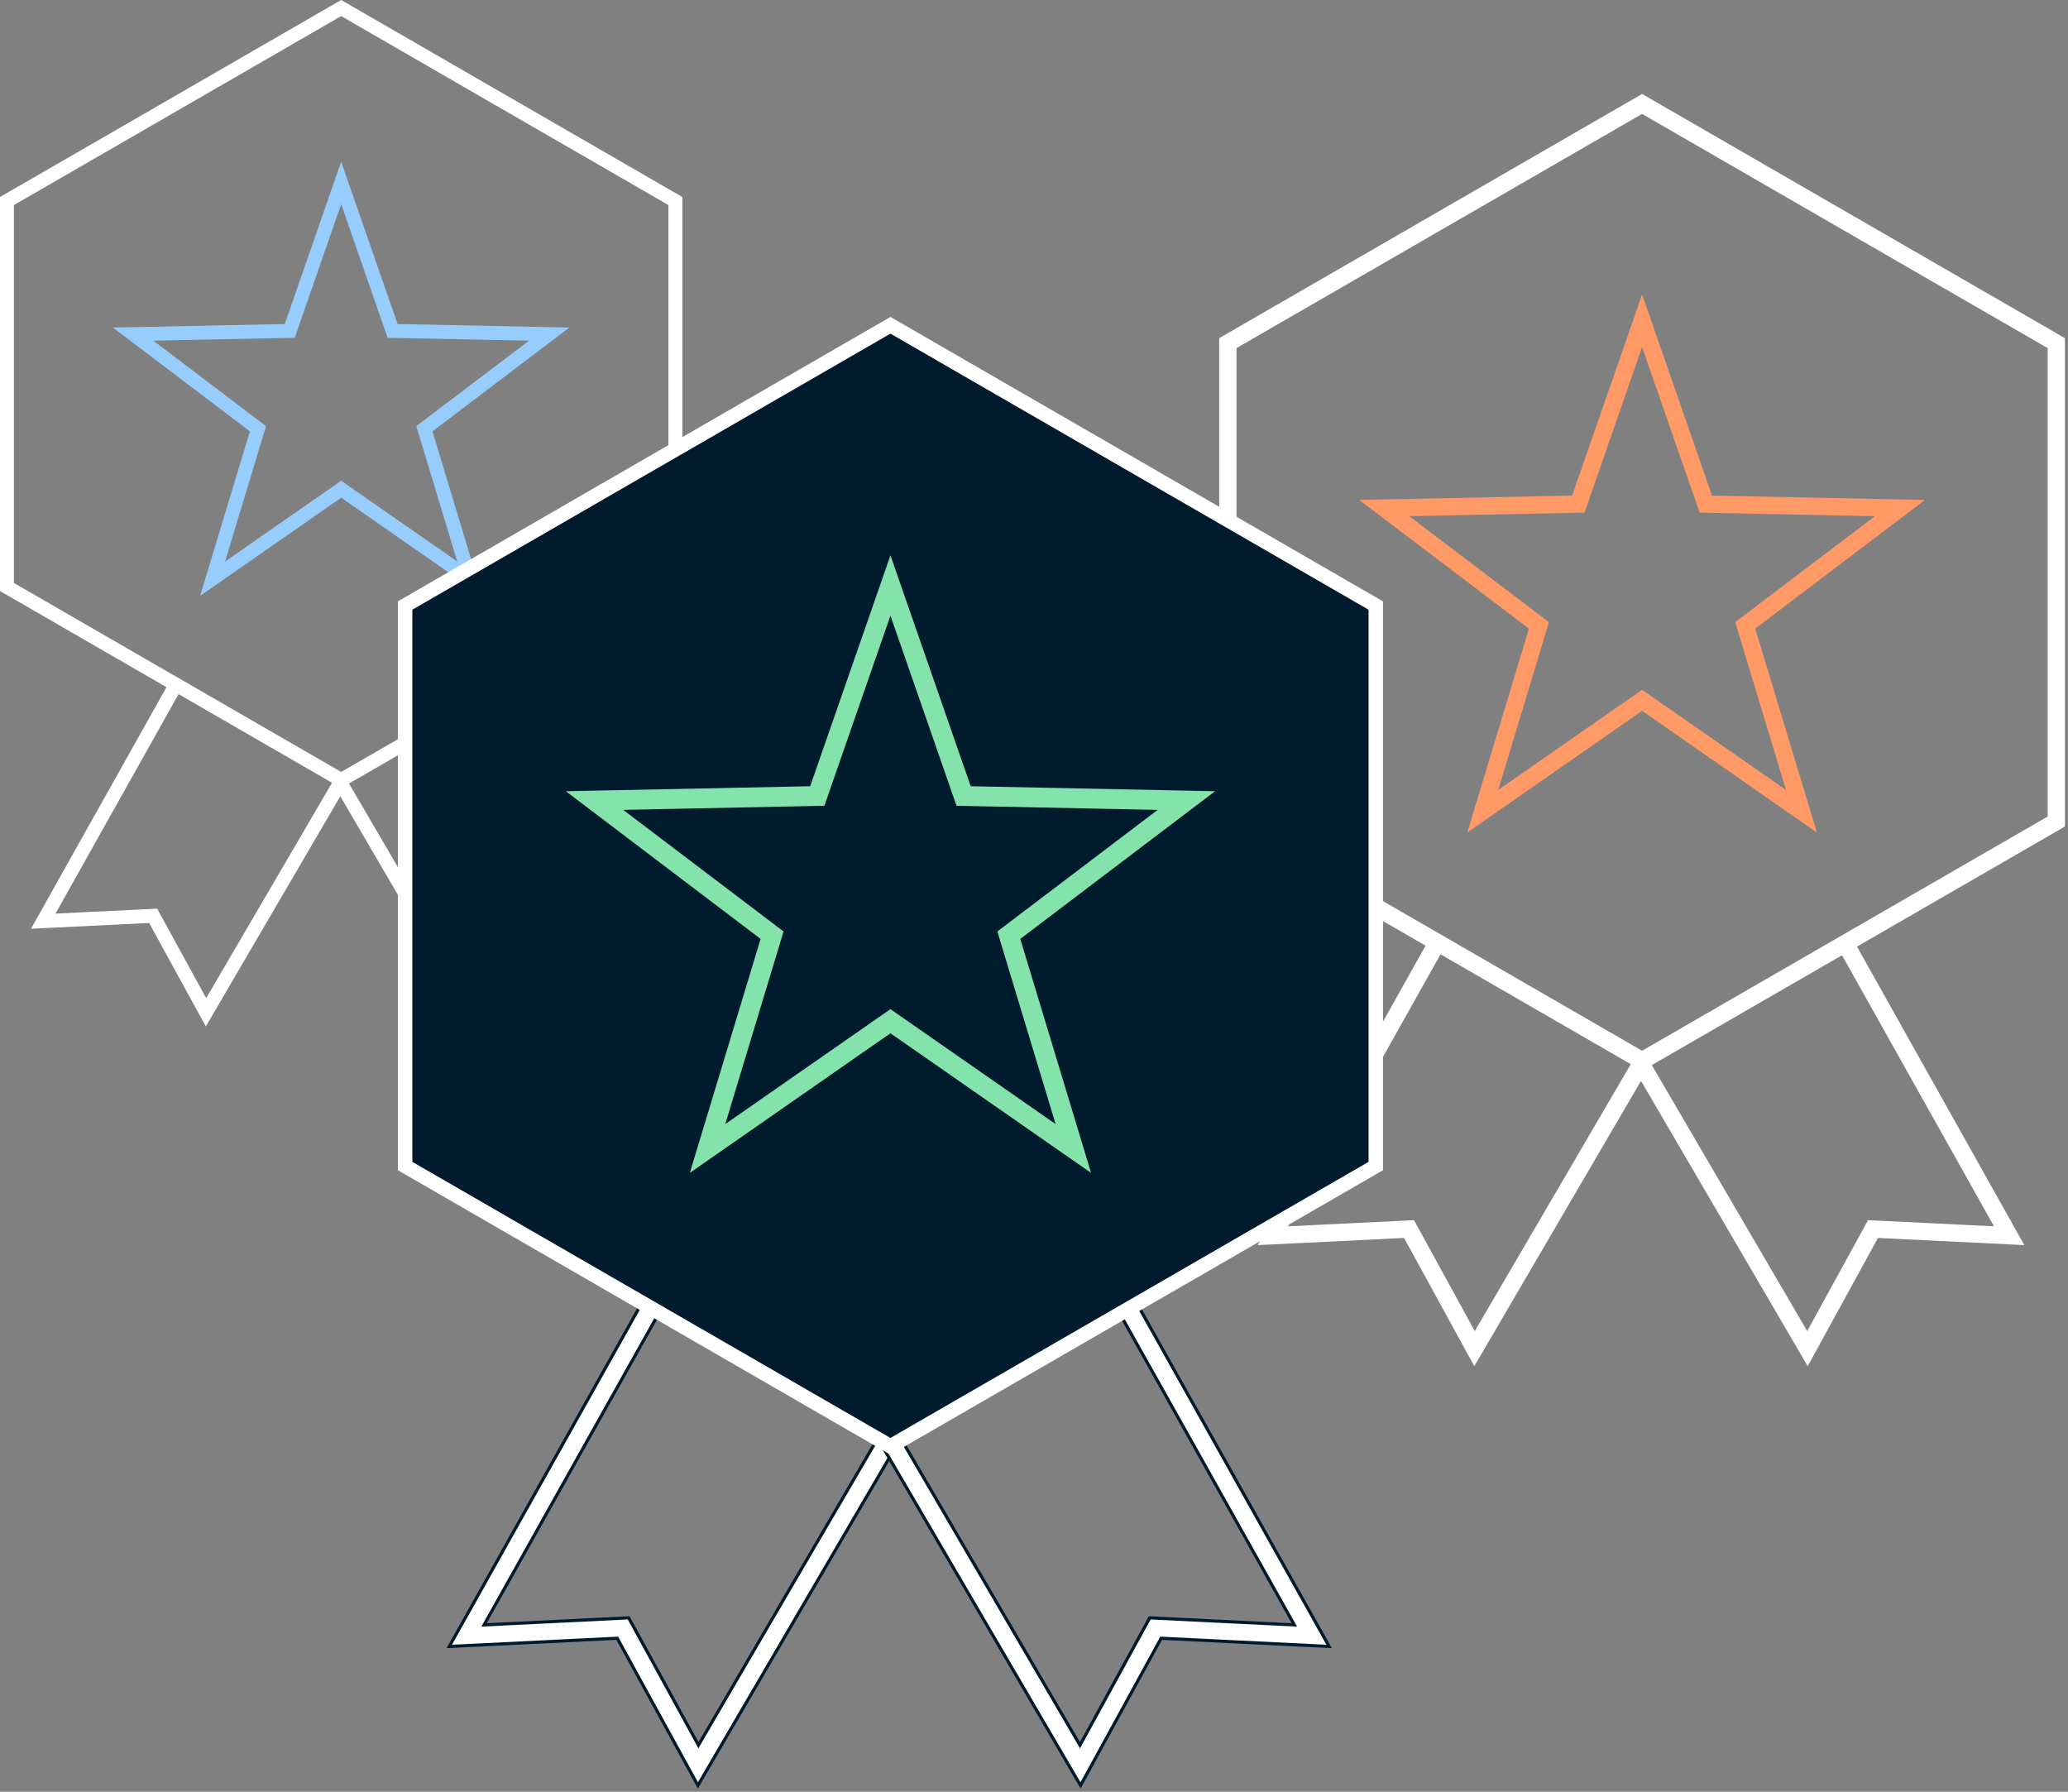 <?xml version="1.0" encoding="utf-8" ?>
<svg xmlns="http://www.w3.org/2000/svg" xmlns:xlink="http://www.w3.org/1999/xlink" width="329" height="285">
	<rect width="100%" height="100%" fill="#808080" stroke="none"/>
	<path fill="white" transform="translate(193.967 14.947)" d="M67.275 0L67.962 0.397L133.861 38.444L134.548 38.841L134.548 116.523L133.861 116.92L101.459 135.627L126.873 180.941L128.088 183.106L125.608 182.985L104.799 181.967L94.788 200.236L93.622 202.364L92.398 200.269L67.102 156.986L41.807 200.269L40.582 202.364L39.416 200.236L29.404 181.967L8.597 182.985L6.117 183.106L7.331 180.941L32.828 135.476L0.687 116.92L0 116.523L0 38.841L0.687 38.444L66.588 0.397L67.275 0ZM35.208 136.85L10.942 180.119L30.128 179.181L30.987 179.139L31.4 179.893L40.658 196.787L65.475 154.325L35.208 136.85ZM99.08 137L68.816 154.474L93.545 196.787L102.805 179.893L103.218 179.139L104.076 179.181L123.261 180.119L99.08 137ZM67.273 3.173L2.748 40.427L2.748 114.936L67.273 152.19L131.801 114.935L131.801 40.428L67.273 3.173Z"/>
	<path fill="#F96" transform="translate(216.242 46.828)" d="M45 0L46.298 3.733L56.125 32.004L86.049 32.615L90 32.695L86.851 35.083L62.999 53.164L71.668 81.814L72.812 85.596L69.568 83.339L45 66.243L20.432 83.339L17.188 85.596L18.332 81.814L27 53.164L3.149 35.083L0 32.695L3.951 32.615L33.874 32.004L43.702 3.733L45 0ZM45 8.367L36.157 33.81L35.843 34.713L34.887 34.732L7.958 35.279L29.422 51.553L30.184 52.131L29.907 53.046L22.106 78.825L44.215 63.442L45 62.896L45.785 63.442L67.893 78.825L60.093 53.046L59.817 52.131L60.578 51.553L82.041 35.279L55.113 34.732L54.157 34.713L53.844 33.81L45 8.367Z"/>
	<path fill="white" d="M54.279 0L54.833 0.32L108.002 31.018L108.556 31.338L108.556 94.013L108.002 94.333L81.859 109.426L102.364 145.986L103.343 147.733L101.343 147.635L84.554 146.814L76.477 161.554L75.536 163.271L74.548 161.581L54.139 126.659L33.73 161.581L32.743 163.271L31.802 161.554L23.724 146.814L6.936 147.635L4.935 147.733L5.915 145.986L26.487 109.305L0.554 94.333L0 94.013L0 31.338L0.554 31.018L53.724 0.32L54.279 0ZM28.407 110.413L8.828 145.324L24.308 144.567L25.001 144.533L25.334 145.141L32.803 158.772L52.826 124.512L28.407 110.413ZM79.939 110.534L55.522 124.632L75.474 158.772L82.945 145.141L83.278 144.533L83.971 144.567L99.449 145.324L79.939 110.534ZM54.277 2.56L2.217 32.617L2.217 92.732L54.277 122.79L106.339 92.731L106.339 32.618L54.277 2.56Z"/>
	<path fill="#96CDFC" transform="translate(17.971 25.722)" d="M36.307 0L37.354 3.012L45.283 25.822L69.426 26.314L72.614 26.379L70.073 28.305L50.829 42.894L57.823 66.009L58.746 69.061L56.129 67.239L36.307 53.446L16.485 67.239L13.867 69.061L14.791 66.009L21.784 42.894L2.541 28.305L0 26.379L3.188 26.314L27.33 25.822L35.26 3.012L36.307 0ZM36.307 6.751L29.172 27.278L28.918 28.007L28.147 28.023L6.42 28.464L23.738 41.594L24.353 42.06L24.129 42.798L17.836 63.598L35.674 51.186L36.307 50.746L36.94 51.186L54.777 63.598L48.484 42.798L48.261 42.06L48.876 41.594L66.192 28.464L44.466 28.023L43.695 28.007L43.442 27.278L36.307 6.751Z"/>
	<path fill="white" transform="translate(64.45 51.741)" d="M77.213 0L78.002 0.455L153.636 44.124L154.425 44.579L154.425 133.737L153.636 134.192L116.447 155.663L145.616 207.671L147.01 210.156L144.164 210.017L120.281 208.849L108.791 229.817L107.453 232.259L106.047 229.854L77.014 180.178L47.983 229.854L46.577 232.259L45.239 229.817L33.748 208.849L9.866 210.017L7.02 210.156L8.414 207.671L37.679 155.49L0.788 134.192L0 133.737L0 44.579L0.788 44.124L76.425 0.455L77.213 0ZM40.41 157.067L12.558 206.728L34.579 205.651L35.564 205.603L36.038 206.468L46.664 225.858L75.147 177.123L40.41 157.067ZM113.716 157.24L78.982 177.294L107.364 225.858L117.992 206.468L118.466 205.603L119.451 205.651L141.47 206.728L113.716 157.24ZM77.212 3.642L3.153 46.399L3.153 131.915L77.212 174.672L151.271 131.914L151.271 46.401L77.212 3.642Z"/>
	<path fill="white" transform="translate(71.471 205.56)" d="M31.596 0L34.346 1.543L5.538 52.908L27.558 51.832L28.544 51.784L29.018 52.649L39.644 72.039L68.801 22.151L71.524 23.742L40.962 76.035L39.557 78.44L38.218 75.997L26.727 55.029L2.846 56.197L0 56.336L1.394 53.851L31.596 0Z"/>
	<path fill="none" stroke="#001A2E" stroke-width="0.5" stroke-miterlimit="10" transform="translate(71.471 205.56)" d="M31.596 0L34.346 1.543L5.538 52.908L27.558 51.832L28.544 51.784L29.018 52.649L39.644 72.039L68.801 22.151L71.524 23.742L40.962 76.035L39.557 78.44L38.218 75.997L26.727 55.029L2.846 56.197L0 56.336L1.394 53.851L31.596 0Z"/>
	<path fill="white" transform="translate(139.936 205.56)" d="M39.928 0L70.13 53.851L71.524 56.336L68.678 56.197L44.795 55.029L33.305 75.997L31.967 78.44L30.561 76.035L0 23.742L2.723 22.151L31.879 72.039L42.506 52.649L42.98 51.784L43.965 51.832L65.984 52.908L37.178 1.543L39.928 0Z"/>
	<path fill="none" stroke="#001A2E" stroke-width="0.5" stroke-miterlimit="10" transform="translate(139.936 205.56)" d="M39.928 0L70.13 53.851L71.524 56.336L68.678 56.197L44.795 55.029L33.305 75.997L31.967 78.44L30.561 76.035L0 23.742L2.723 22.151L31.879 72.039L42.506 52.649L42.98 51.784L43.965 51.832L65.984 52.908L37.178 1.543L39.928 0Z"/>
	<path fill="#001A2E" transform="translate(64.45 51.741)" d="M77.213 0L78.002 0.455L153.636 44.124L154.425 44.579L154.425 133.737L153.636 134.192L78.002 177.861L77.213 178.316L76.425 177.861L0.788 134.192L0 133.737L0 44.579L0.788 44.124L76.425 0.455L77.213 0Z"/>
	<path fill="white" transform="translate(63.3 50.413)" d="M78.363 0L78.938 0.332L79.726 0.787L155.361 44.456L156.149 44.911L156.724 45.243L156.724 135.728L156.149 136.06L155.361 136.515L79.726 180.184L78.938 180.639L78.363 180.971L77.788 180.639L77 180.184L1.363 136.515L0.575 136.06L0 135.728L0 45.243L0.575 44.911L1.363 44.456L77 0.787L77.788 0.332L78.363 0ZM78.362 2.655L78.149 2.779L2.513 46.447L2.3 46.57L2.3 134.401L2.513 134.524L78.149 178.192L78.362 178.315L78.576 178.192L154.211 134.524L154.425 134.401L154.425 46.57L154.211 46.447L78.576 2.779L78.362 2.655Z"/>
	<path fill="#84E3AB" transform="translate(90.015 88.331)" d="M51.648 0L53.137 4.285L64.416 36.732L98.761 37.433L103.296 37.525L99.681 40.265L72.306 61.018L82.255 93.9L83.569 98.241L79.845 95.65L51.648 76.029L23.45 95.65L19.727 98.241L21.04 93.9L30.988 61.018L3.615 40.265L0 37.525L4.535 37.433L38.878 36.732L50.158 4.285L51.648 0ZM51.648 9.603L41.498 38.805L41.138 39.841L40.041 39.863L9.133 40.491L33.768 59.169L34.642 59.832L34.325 60.882L25.372 90.47L50.747 72.814L51.648 72.187L52.548 72.814L77.922 90.47L68.971 60.882L68.653 59.832L69.527 59.169L94.161 40.491L63.255 39.863L62.158 39.841L61.798 38.805L51.648 9.603Z"/>
</svg>

